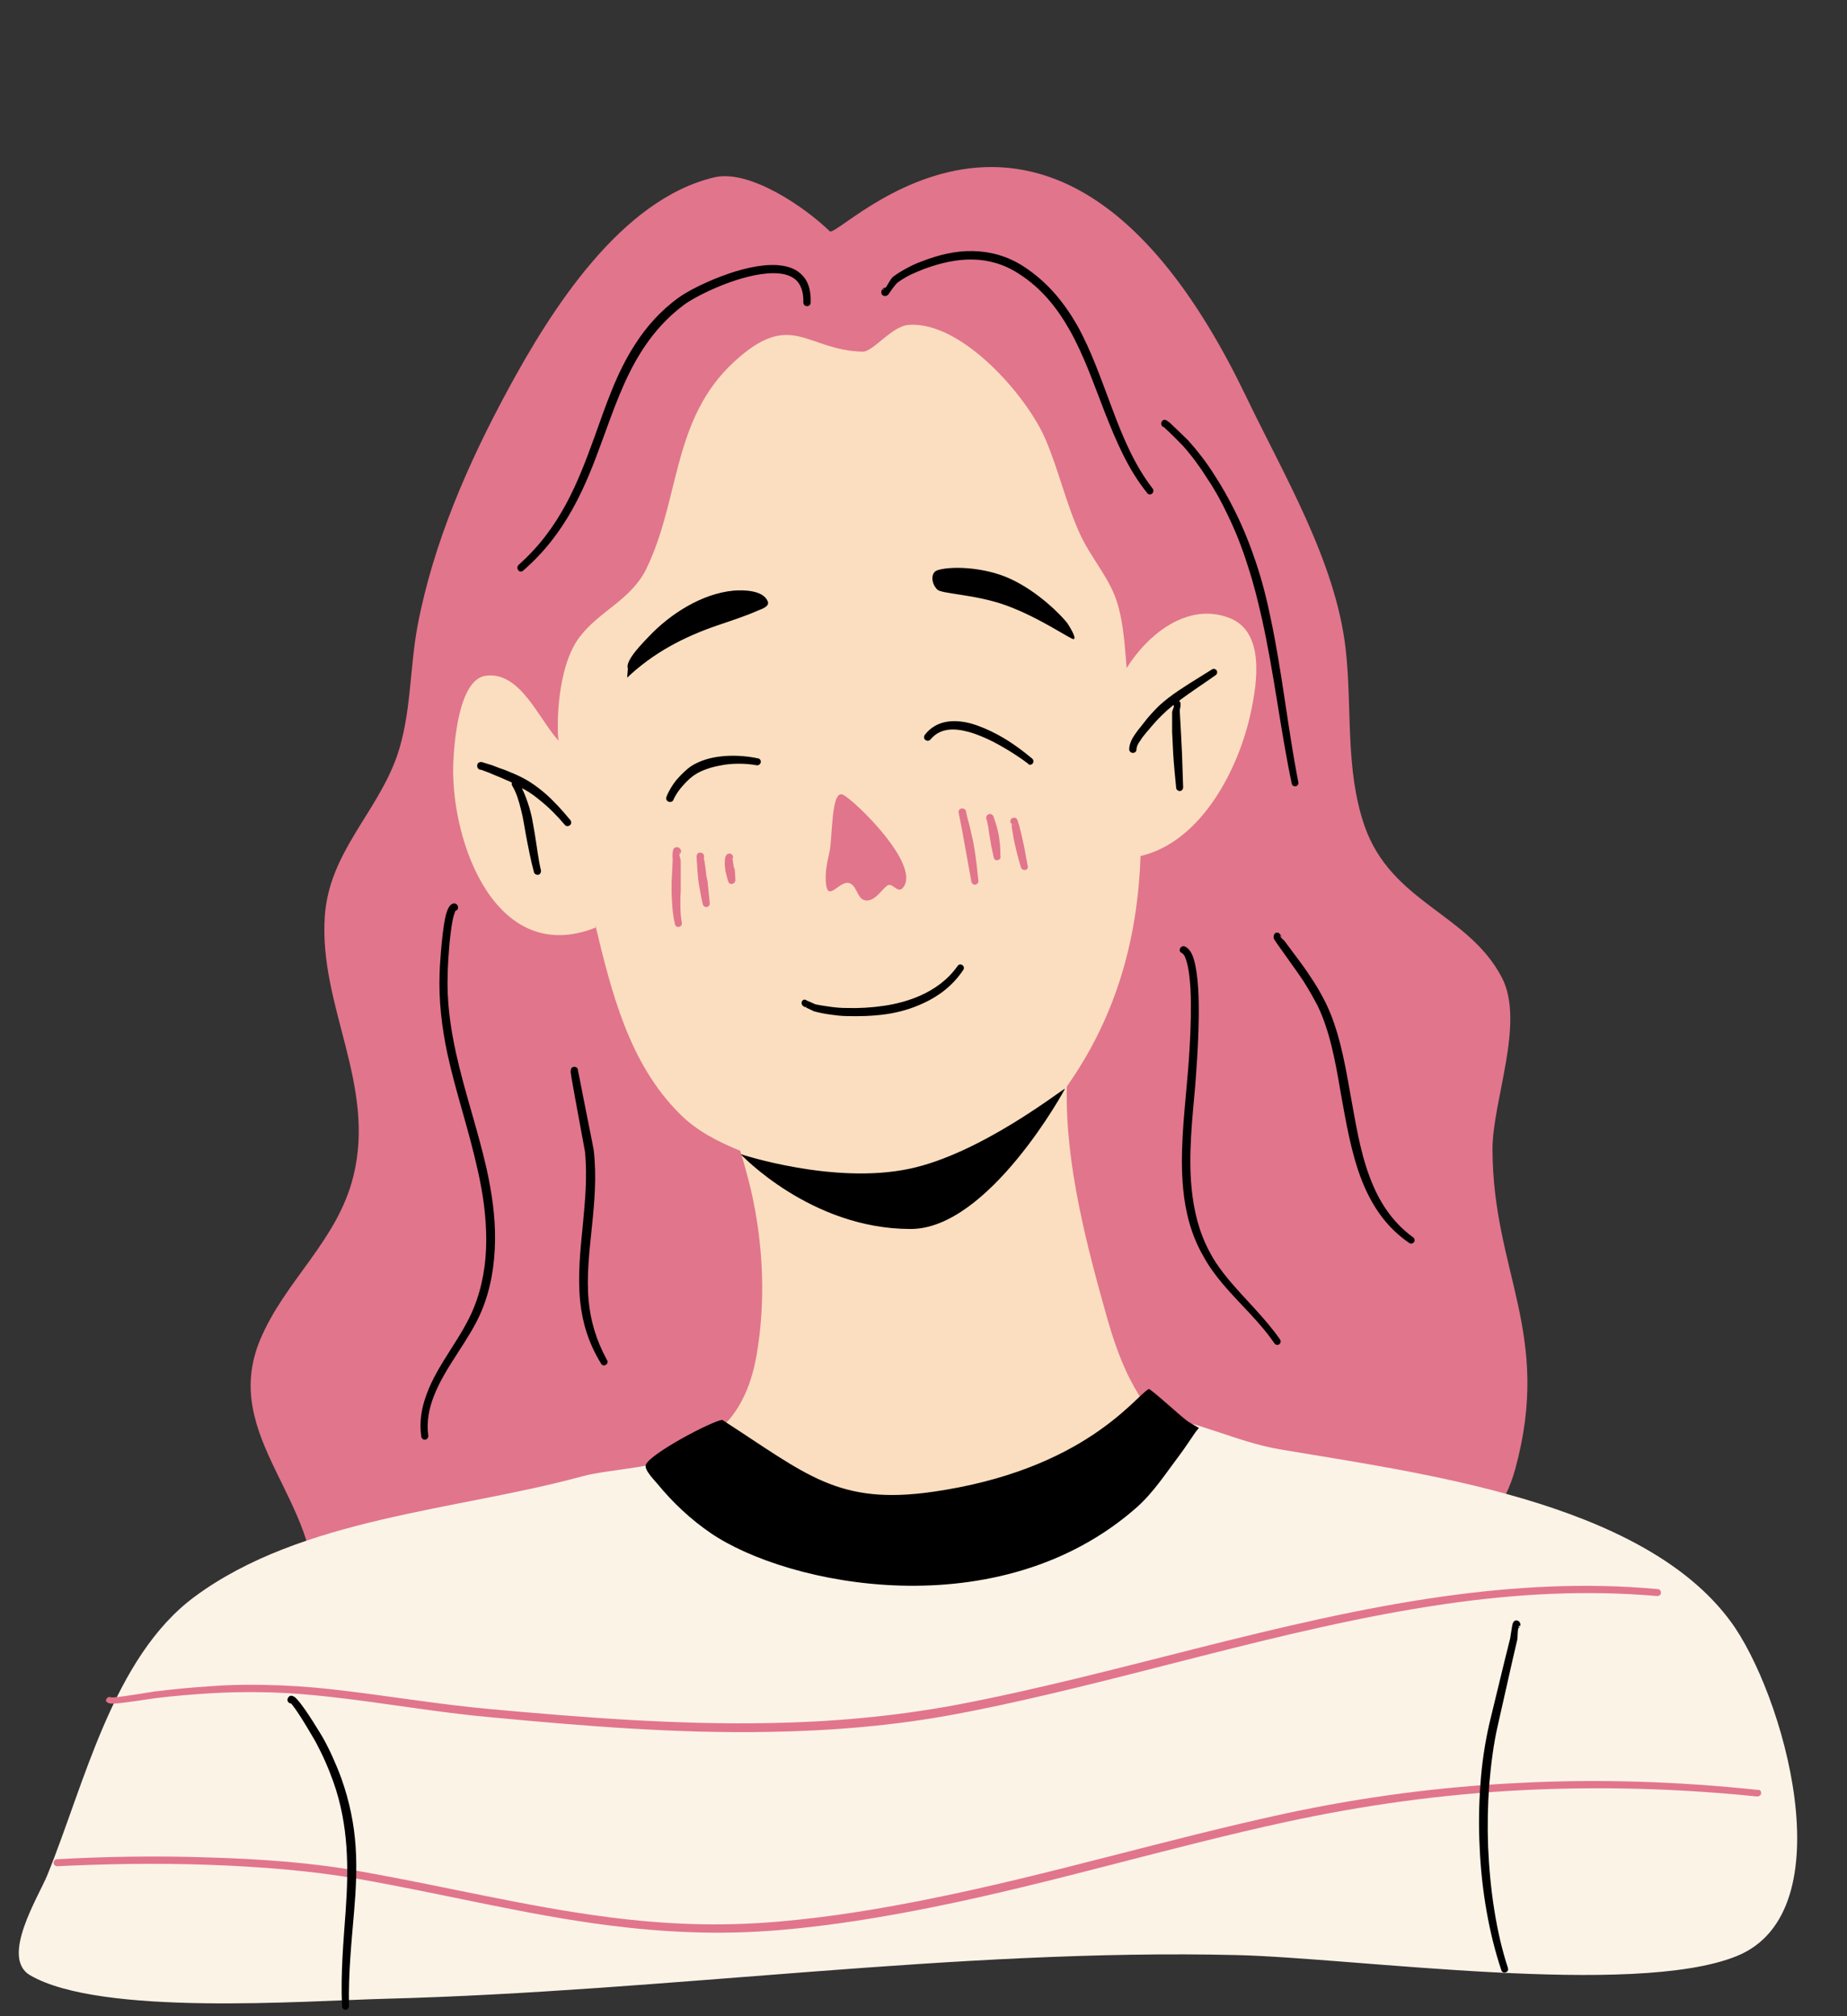 <?xml version="1.0" encoding="UTF-8"?><svg xmlns="http://www.w3.org/2000/svg" xmlns:xlink="http://www.w3.org/1999/xlink" height="549.3" preserveAspectRatio="xMidYMid meet" version="1.0" viewBox="-5.1 -45.5 503.3 549.3" width="503.3" zoomAndPan="magnify"><rect x="-5.1" y="-45.5" width="503.3" height="549.3" fill="#333333" stroke="none"/><g id="change1_1"><path clip-rule="evenodd" d="M407.8,354.7c-11,40.3-75.7,41.1-108.2,33.4c-28.6-6.8-50-28.9-81.3-22.6c-14.3,2.9-26.5,11.4-41.4,12.2 c-20,1-37.4-8.1-58.2-3.6c-11.8,2.6-33.7,22.3-36.4,21.3c-2.1-0.8-2-2.8-1.9-4.8c2.4-27-25.5-44.6-14.7-70.9 c6.8-16.4,21.1-27,25.5-44.8c6.2-25-9.4-46.3-7.8-70.7c1.2-17.6,14.2-28.1,19.7-43.8c3.9-11.3,3.4-23.8,5.6-35.5 c4.3-22.6,13.8-44.3,24.7-64.4c11.6-21.4,30.6-51.7,56.2-57.7c9.5-2.2,24.5,8,31.4,14.7c2.5,2.4,61.4-63,113.3,44.7 c10.3,21.5,24.6,45.2,27.3,69.2c1.8,15.9-0.2,32.6,5.1,48c7.3,21.1,28.4,23.9,37.5,41.5c6.3,12.3-2.6,33.4-2.6,46.7 C401.7,301.1,417.9,317.7,407.8,354.7z" fill="#e1758c" fill-rule="evenodd"/></g><g id="change2_1"><path clip-rule="evenodd" d="M468.1,487.4c-28,11.3-103.7,0.5-136.2-0.3c-76.6-1.8-154.8,9.9-231.8,11.9c-22.8,0.6-77.7,4.8-97-6.4 c-8.2-4.8,2.3-21.4,4.7-27.3c10.1-24.7,17.8-59.3,40.1-75.8c29.2-21.6,71.5-23.5,105.6-32.8c8.1-2.2,22.5-2.2,29.6-7.1l126.8-9.3 c11,1.2,22.3,7.1,33.6,9c37.5,6.4,98.6,13.9,122.9,46.8C480.7,415.3,498.2,475.3,468.1,487.4z" fill="#fcf3e7" fill-rule="evenodd"/></g><g id="change3_1"><path clip-rule="evenodd" d="M335.8,148.3c-3.2,15.4-13.4,35.5-30.1,39.4c-0.8,22.1-6.3,43.2-20.1,62.8c-0.5,21.3,5.6,43.9,11,63.1 c1.4,4.9,3,9.7,5.1,14.3c6.4,14,14.5,16.5,2.4,26.2c-2,1.6-4.1,3.3-6.2,4.8c-3.6,2.5-7.2,4.9-11.2,6.8c-5.7,2.8-11.9,4.8-18.2,5.9 c-22.3,3.9-47.8,6-67.7-6.5c-3.2-2-16-9.3-16-14c0-2.8,7.3-8.1,9-10.1c4.7-5.8,6.7-12.8,7.7-20.1c2-13.7,1.2-28-1.8-41.5 c-0.9-3.8-1.9-7.6-3.1-11.4c-6.1-2.5-12-5.5-16.5-10.1c-13.8-13.7-18.6-33.2-23-51.5l0.1,0.8c-27,10.7-39.4-22.9-38.8-44.4 c0.2-5.1,1.3-23.1,8.8-24.2c9.4-1.3,14.2,11.3,19.9,17.7c-0.5-3.2-0.6-19.9,5.7-28.2c5.5-7.3,14.1-10.1,18.3-18.8 C180.3,90.2,178,68.6,195,53c15.6-14.3,19.5-3.1,34.9-2.7c3,0.1,7.9-7,12.7-7.3c14.5-1,32.3,19.6,37.2,31.2 c3.6,8.4,5.6,17.5,9.4,25.8c2.9,6.4,8.2,12.1,10.2,18.9c1.7,5.6,2,11.7,2.5,17.6c5.7-9.1,16.5-18,27.9-13.7 C339.6,126.5,337.5,140.3,335.8,148.3z" fill="#fbdebf" fill-rule="evenodd"/></g><g id="change1_2"><path d="M240.8,196.5c-1.4,1.4-2.8-1.8-4.2-0.7c-1.6,1.3-2.9,3.6-5.1,4c-3.1,0.4-2.8-3.9-5.1-4.7 c-2.7-0.9-5.8,5.2-6.4,0.3c-0.1-0.7-0.1-1.3-0.1-2c0-0.9,0.1-1.8,0.2-2.6c0.2-1.4,0.5-2.7,0.8-4.1c0.9-3.6,0.4-17.3,3.7-15.7 C227.9,172.6,246.4,190.6,240.8,196.5z M180.3,200.9c0,1.7,0.1,3.4,0.4,5c0.1,0.5-0.2,1-0.8,1.1c-0.5,0.1-1-0.2-1.1-0.8 c-0.5-2.1-0.7-4.3-0.8-6.5c-0.1-1.3-0.1-2.6-0.1-3.9c0-0.9,0-1.7,0.1-2.6l0.2-4.4c0-0.5-0.1-1.4,0-2c0-0.5,0.2-1,0.3-1.1 c0.2-0.3,0.5-0.4,0.8-0.4c0.2,0,0.6,0,0.9,0.4c0.4,0.4,0.4,1,0,1.4c-0.1,0.1-0.1,0.1-0.2,0.2c0.1,0.5,0.4,1.4,0.4,1.7l0,4.4 c0,1.3,0,2.6,0,3.8C180.3,198.4,180.3,199.6,180.3,200.9z M180,186.9c0,0,0.1-0.1,0.1-0.1c0,0,0.2-0.2,0.1-0.2 C180,186.6,180,186.7,180,186.9z M186.7,187.9c0,0.1,0,0.1,0,0.2C186.7,188,186.7,187.9,186.7,187.9z M187.3,192.1l-0.4-2.8 c0-0.2-0.2-0.6-0.2-1c0-0.1,0-0.1,0.1-0.2c0,0,0,0.1-0.1,0.1c0-0.2,0-0.3,0-0.3c0,0,0,0,0.1,0c0-0.1,0-0.3-0.1-0.4 c-0.1-0.4-0.4-0.6-0.5-0.6c-0.3-0.2-0.5-0.1-0.8-0.1c-0.2,0-0.6,0.3-0.7,1c0,0.3,0.1,1.2,0.1,1.6l0.2,2.9c0.1,1.1,0.2,2.3,0.4,3.4 c0.3,1.7,0.6,3.4,1,5.1c0.1,0.5,0.6,0.9,1.1,0.8c0.5-0.1,0.9-0.6,0.8-1.1c-0.2-2-0.4-4-0.6-6C187.5,193.8,187.3,192.9,187.3,192.1z M194.8,190.4c-0.1-0.6-0.2-1.2-0.2-1.6c0,0,0,0,0-0.1c-0.1,0.1-0.2,0.1-0.3,0.2c0.1-0.1,0.2-0.2,0.2-0.3v0c0,0,0,0,0,0l0,0 c0-0.1,0.1-0.1,0-0.1c0.2-0.3,0.2-0.7,0-1c-0.3-0.5-0.9-0.6-1.4-0.3c-0.2,0.1-0.5,0.5-0.6,1c-0.1,0.4-0.1,1.1-0.1,1.8 c0,0.3,0,0.6,0.1,1c0,0.3,0.1,0.6,0.1,0.9c0.3,1.2,0.6,2.4,0.7,2.6c0.1,0.5,0.5,0.9,1.1,0.8c0.5-0.1,0.9-0.5,0.9-1.1 c0-0.3-0.1-1.6-0.2-3C194.9,191.1,194.9,190.8,194.8,190.4z M260.4,185.6c0.5,2.9,0.8,5.9,1.1,8.8c0.1,0.5-0.3,1-0.8,1.1 c-0.5,0.1-1-0.3-1.1-0.8l-2.6-14.4c0-0.2-0.6-2.9-0.8-4c0-0.3-0.1-0.5-0.1-0.5c0-0.8,0.5-1,0.7-1c0.5-0.2,1.1,0.1,1.3,0.6 c0,0.1,0,0.2,0.1,0.3h0c0,0,0,0,0,0.1v0c0,0,0,0,0,0v0c0,0,0,0,0,0l0,0c0,0,0,0.1,0,0.1c0.2,1.1,1,3.8,1,4c0.3,1.2,0.5,2.3,0.8,3.5 C260.1,184,260.3,184.8,260.4,185.6z M258.1,175.9c-0.1,0.2-0.3,0.5-0.5,0.6C257.8,176.4,258,176.2,258.1,175.9z M258.1,175.6 L258.1,175.6L258.1,175.6C258.2,175.6,258.2,175.5,258.1,175.6L258.1,175.6C258.1,175.6,258.1,175.6,258.1,175.6z M267.3,183.9 c-0.1-0.9-0.2-1.8-0.4-2.6c-0.3-1.5-0.8-3-1.3-4.4c-0.2-0.5-0.8-0.8-1.3-0.6c-0.5,0.2-0.8,0.8-0.6,1.3c0.4,1.3,0.6,2.8,0.8,4.3 c0.2,1,0.3,2,0.5,3c0.2,1.1,0.5,2.2,0.7,3.2c0.1,0.5,0.6,0.9,1.1,0.7c0.5-0.1,0.9-0.6,0.7-1.1C267.5,186.5,267.5,185.2,267.3,183.9z M274.3,191.5c-0.5,0.1-1-0.2-1.2-0.7c-0.5-1.6-0.9-3.2-1.3-4.8c-0.3-1.1-0.5-2.2-0.7-3.2l-0.5-2.9c0-0.1,0-0.5,0-0.8l0,0l0,0 c0,0-0.1-0.1-0.1-0.1c0-0.2-0.1-0.3-0.2-0.3l0,0c-0.2-0.5-0.1-1,0.4-1.3c0.3-0.2,0.7-0.2,1.1,0c0.1,0.1,0.3,0.3,0.4,0.6 c0.1,0.3,0.3,1.2,0.4,1.3l0.7,2.8c0.2,1.1,0.5,2.2,0.7,3.2c0.3,1.6,0.6,3.3,0.9,4.9C275.2,190.9,274.8,191.4,274.3,191.5z M271.7,179.3c-0.3,0.1-0.5,0-0.8-0.1C271.2,179.4,271.4,179.4,271.7,179.3z M270.6,178.9c0,0,0-0.1-0.1-0.1c-0.2,0,0,0.2,0.2,0.3v0 C270.6,179,270.6,178.9,270.6,178.9z" fill="#e1758c"/></g><g id="change1_3"><path clip-rule="evenodd" d="M24.6,418.5c0.2,0.1,0.7,0.1,1.5,0.1c3.1-0.2,10.9-1.5,11.3-1.5c4.9-0.6,9.8-1,14.6-1.3 c4.9-0.3,9.8-0.4,14.7-0.3c6.2,0.1,12.4,0.6,18.5,1.3c14.4,1.6,28.8,4.2,43.2,5.5c25.5,2.4,51,4.5,76.4,4c17-0.3,34-1.7,50.9-4.9 c43.9-8.3,88.1-23.4,132.8-29.9c19.2-2.8,38.5-3.9,58-2.2c0.5,0,1-0.3,1-0.9c0-0.5-0.3-1-0.9-1c-19.6-1.8-39.1-0.7-58.4,2 c-44.8,6.3-89,21.3-133,29.6c-16.8,3.1-33.6,4.6-50.5,4.9c-25.3,0.5-50.8-1.5-76.2-3.8c-14.4-1.3-28.8-3.8-43.2-5.4 c-6.2-0.7-12.5-1.1-18.7-1.2c-5-0.1-9.9,0-14.8,0.4c-4.9,0.3-9.8,0.8-14.8,1.4c-0.3,0-8.1,1.4-11.1,1.6c-0.2,0-0.5,0-0.7,0 c-0.2-0.1-0.4-0.1-0.6-0.1c-0.5,0.1-0.9,0.6-0.8,1.2C23.8,417.9,24,418.3,24.6,418.5z M25.7,417.1L25.7,417.1L25.7,417.1L25.7,417.1 z M25.7,417.1L25.7,417.1C25.7,417.1,25.7,417.1,25.7,417.1L25.7,417.1z M474.8,443c0,0.5-0.5,0.9-1.1,0.9 c-21.6-2.2-43-2.8-64.4-1.7c-21.3,1.1-42.5,4-63.8,8.6c-32.3,7-63.9,16.7-96.2,23.2c-13.9,2.8-27.8,5.1-42,6.3 c-16.4,1.4-31.7,0.6-46.6-1.3c-22.7-2.9-44.5-8.5-68.5-12.7c-11.9-2.1-26.3-3.3-40.7-3.8c-14.4-0.5-28.9-0.2-41,0.4 c-0.5,0-1-0.4-1-0.9c0-0.5,0.4-1,0.9-1c12.2-0.7,26.7-1,41.1-0.5c14.5,0.4,29,1.5,41,3.7c23.9,4.2,45.7,9.7,68.4,12.6 c14.7,1.9,29.8,2.6,46,1.2c14.1-1.2,28-3.5,41.8-6.3c32.3-6.5,63.9-16.1,96.2-23.1c21.4-4.6,42.8-7.4,64.2-8.4 c21.4-1.1,43-0.4,64.7,1.9C474.5,442,474.8,442.4,474.8,443z" fill="#e1758c" fill-rule="evenodd"/></g><g id="change4_1"><path clip-rule="evenodd" d="M165.8,139.1l0.2-2.5c-0.9-2.2,4.7-7.6,5.8-8.8c5.8-6.1,14.4-11.6,23-12.4c2.6-0.2,8-0.2,9.3,2.9 c0.6,1.4-1.6,2.1-2.6,2.5c-3.6,1.6-7.4,2.8-11.2,4.1C181,128.1,172.9,132.4,165.8,139.1z M285.7,124.2c-1.4-1.8-7.8-8.6-15.9-12.2 c-7.3-3.2-16.3-3.3-19.6-2.1c-1.7,0.7-1.6,3.5,0.1,5.2c1.1,1.2,10.4,1.3,18.7,4.3c9.4,3.4,17.9,9.5,18.5,9.2 C288.4,128.3,285.9,124.5,285.7,124.2z M243,289.3c21.3,0.1,42.2-38.2,42.1-38.2c-0.5-0.1-22.8,17.7-42.4,21.8c-20.7,4.4-46-4-46-4 S215.8,289.3,243,289.3z M213.8,226.9c-0.5,0.3-0.6,0.9-0.3,1.4c0.2,0.3,0.4,0.4,0.7,0.5v0c0,0,0,0,0,0c0.2,0,0.4,0,0.6-0.1 c-0.1,0-0.2,0.2-0.4,0.2c0.7,0.3,2,1,2.3,1.1c1.5,0.4,3,0.7,4.5,0.9c1.5,0.2,3,0.4,4.5,0.4c3.4,0.1,7,0,10.6-0.5 c3.5-0.5,7-1.5,10.2-3c4.4-2,8.2-5,10.9-9.1c0.3-0.4,0.2-1-0.3-1.3c-0.4-0.3-1-0.2-1.3,0.3c-2.6,3.7-6.2,6.3-10.3,8.1 c-3,1.3-6.3,2.2-9.7,2.7c-3.4,0.5-6.9,0.7-10.1,0.6c-1.4,0-2.9-0.1-4.3-0.3c-1.4-0.2-2.9-0.4-4.3-0.7c-0.3-0.1-1.7-0.8-2.3-1 C214.3,226.7,213.9,226.8,213.8,226.9z M214.2,228.8L214.2,228.8L214.2,228.8c-0.1,0.1,0,0.1,0.2,0.1 C214.3,228.8,214.3,228.8,214.2,228.8L214.2,228.8z M202.2,162.2c0.1-0.5-0.2-1-0.7-1.1c-3.3-0.7-7.4-1-11.2-0.4 c-2.7,0.4-5.2,1.3-7.2,2.6c-1,0.7-2.5,2.1-3.9,3.7c-1.1,1.4-2.1,3-2.7,4.6c-0.2,0.5,0,1.1,0.6,1.3c0.5,0.2,1.1,0,1.3-0.5 c0.6-1.4,1.6-2.8,2.6-3.9c1.2-1.4,2.6-2.6,3.5-3.1c0.9-0.6,1.9-1,3-1.4c1.6-0.6,3.3-0.9,5-1.2c3-0.4,6.1-0.3,8.7,0.2 C201.6,163,202.1,162.7,202.2,162.2z M276.3,162.5c0.3-0.4,0.3-1-0.2-1.4c-1.8-1.5-5.3-4.3-9.4-6.5c-2.3-1.2-4.7-2.3-7.2-3 c-4.9-1.3-9.6-0.8-12.6,3.1c-0.3,0.4-0.3,1.1,0.2,1.4c0.4,0.3,1,0.3,1.4-0.2c2.6-3.1,6.4-3.1,10.4-2c2.2,0.6,4.5,1.6,6.7,2.7 c4,2.1,7.6,4.5,9.4,5.9C275.3,163,275.9,162.9,276.3,162.5z M143.4,170.6c-1.3-1.1-2.6-2.1-4-3c-1.4-0.9-2.8-1.6-4.4-2.3 c-0.8-0.3-1.6-0.7-2.4-1c-1.2-0.4-2.3-0.8-3.5-1.3c-0.3-0.1-2-0.6-2.6-0.8c-0.2-0.1-0.3-0.1-0.4-0.1c-0.3,0-0.5,0-0.6,0.1 c-0.3,0.1-0.5,0.3-0.5,0.6c-0.1,0.2-0.1,0.4,0,0.7c0,0.1,0.1,0.4,0.5,0.6c0.1,0.1,0.2,0.1,0.4,0.1c0,0,0.1,0,0.1,0 c0.6,0.2,2.1,0.8,2.4,0.9c1.3,0.6,2.7,1.1,4,1.7c0.5,0.2,1.1,0.5,1.6,0.7c0.1,0.1,0.2,0.1,0.4,0.2c-0.1,0.3-0.1,0.6,0.1,0.9 c1.1,1.8,1.8,4.1,2.4,6.6c0.3,1.1,0.5,2.2,0.7,3.3c0.2,1.1,0.4,2.2,0.6,3.4c0.7,3.7,1.4,7.3,2.2,10.2c0.1,0.5,0.7,0.8,1.2,0.7 c0.5-0.1,0.8-0.7,0.7-1.2c-0.7-2.9-1.1-6.5-1.7-10.1c-0.2-1.2-0.4-2.3-0.6-3.4c-0.2-1.2-0.5-2.3-0.8-3.4c-0.6-2-1.3-3.9-2.1-5.5 c0.4,0.2,0.7,0.4,1.1,0.6c1.4,0.8,2.6,1.7,3.8,2.7c2.4,1.9,4.6,4.1,6.8,6.7c0.3,0.4,0.9,0.5,1.4,0.1c0.4-0.3,0.5-0.9,0.1-1.4 C148,175.1,145.8,172.7,143.4,170.6z M306.6,151.4c1.2-1.6,2.5-3,3.8-4.3c0.9-0.9,1.9-1.7,2.9-2.5c3.7-2.8,7.7-5.1,11.8-7.7 c0.4-0.3,1-0.2,1.3,0.2c0.3,0.4,0.2,1-0.2,1.3c-3.4,2.4-6.8,4.6-10,7c0.1,0.1,0.2,0.2,0.3,0.4c0.1,0.2,0.1,0.5,0.1,1 c-0.1,0.5-0.3,1.3-0.2,1.8l0.3,5.3c0.1,2,0.2,4,0.3,6c0.1,3,0.2,6.1,0.3,9.1c0,0.5-0.4,1-0.9,1c-0.5,0-1-0.4-1-0.9 c-0.3-3-0.6-6-0.8-9.1c-0.1-2-0.2-4.1-0.3-6.1l0-5.4c0-0.3,0.4-1.1,0.5-1.6c0,0-0.1-0.1-0.1-0.1c0-0.1-0.1-0.1-0.1-0.2 c-0.8,0.7-1.6,1.3-2.4,2.1c-1.3,1.2-2.5,2.5-3.7,3.9c-0.7,0.9-2,2.2-2.9,3.7c-0.6,0.8-1,1.6-1,2.3c0,0.6-0.4,1-1,1c-0.5,0-1-0.4-1-1 c0-0.8,0.3-1.8,0.8-2.8C304.2,154.3,305.8,152.4,306.6,151.4z M314.8,146.8c0-0.1,0-0.2,0-0.3c0,0-0.1,0.1-0.1,0.1 C314.7,146.7,314.8,146.8,314.8,146.8L314.8,146.8z M307.9,332.9c-3.9,2.3-17.7,22.1-58.8,28c-25.9,3.7-34.3-4.7-57.4-19.6 c-3,0.4-19.6,9.2-20.8,12.2c-0.6,1.4,2.5,4.4,3.2,5.3c4.2,5.1,9,9.6,14.4,13.3c21,14.4,78.6,26.2,116.2-7c4.6-4.1,8-9.4,11.7-14.3 c1.5-2,2.9-4.2,4.3-6.2c0.3-0.4,0.9-1.1,0.9-1.1s-1.9-1.1-2.9-1.7C317,340.7,308.3,332.6,307.9,332.9z M137.4,110 c11.8-10.2,17-22.8,21.5-35.2c3.2-8.7,6.1-17.3,11-24.9c2.9-4.5,6.5-8.7,11.3-12.3c3.5-2.6,14.3-7.9,22.7-8.6 c3.5-0.3,6.6,0.2,8.4,2.3c1,1.3,1.6,3.1,1.5,5.6c0,0.5,0.4,1,1,1c0.6,0,1-0.4,1-1c0.1-2.9-0.5-5.1-1.6-6.6c-1.4-1.9-3.4-3-6-3.4 c-4.2-0.7-9.7,0.4-14.9,2.2c-5.8,2-11.2,4.8-13.5,6.5c-5.1,3.7-8.9,8.1-11.9,12.8c-5,7.7-7.9,16.5-11.1,25.4 c-4.4,12.1-9.2,24.5-20.6,34.6c-0.4,0.4-0.4,1-0.1,1.4C136.4,110.3,137,110.3,137.4,110z M118.8,202.6c0.1,0,0.1,0,0.1,0 C118.9,202.5,118.9,202.6,118.8,202.6L118.8,202.6z M119.1,241.1c-1.5-6.9-2.5-14-2.2-21.5c0-0.7,0.2-6.2,0.8-10.9 c0.3-2.3,0.6-4.3,1.1-5.5c0-0.1,0.1-0.4,0.2-0.5c-0.1,0-0.1,0-0.2,0c0.1,0,0.1,0,0.2,0c0-0.1,0.1-0.1,0.1-0.1c0,0,0,0,0,0 c0.4-0.1,0.7-0.5,0.6-1c0-0.5-0.5-1-1-1c-0.5,0-1,0.3-1.4,0.9c-0.4,0.6-0.8,1.7-1.1,3.1c-1,4.9-1.5,13.9-1.5,14.8 c-0.3,7.7,0.6,15,2.1,22.1c2.3,10.6,5.9,20.9,8.3,31.9c1.4,6.1,2.3,12.5,2.3,18.9c0,6.3-1,12.6-3.4,18.5c-3.2,8-9.8,15.2-12.8,23.4 c-1.4,3.7-2.1,7.5-1.5,11.7c0.1,0.5,0.6,0.9,1.1,0.8c0.5-0.1,0.9-0.6,0.8-1.1c-0.5-3.8,0.2-7.4,1.5-10.7c3.1-8.1,9.7-15.3,13-23.2 c2.6-6.2,3.6-12.7,3.7-19.3c0.1-6.5-0.9-13.1-2.3-19.5C125,261.9,121.4,251.7,119.1,241.1z M155.3,308.8c-0.6-6.7,0.2-13.3,0.9-20.2 c0.7-6.7,1.3-13.5,0.5-20.7c-0.2-1.3-2.9-14.5-3.9-19.8c-0.2-0.9-0.3-1.6-0.4-1.9l0-0.1c0-0.3-0.1-0.6-0.4-0.8 c-0.5-0.3-1.1-0.2-1.4,0.2c0,0-0.2,0.4-0.2,1c0,0.3,0.2,1.1,0.3,2c0.9,5.3,3.4,18.4,3.6,19.7c0.7,7,0,13.7-0.6,20.2 c-0.7,7-1.4,13.8-0.7,20.7c0.6,5.6,2.2,11.2,5.7,16.9c0.3,0.5,0.9,0.6,1.3,0.3c0.5-0.3,0.6-0.9,0.3-1.3 C157.3,319.5,155.8,314.2,155.3,308.8z M235.2,34.7c-0.1-0.1-0.3-0.5,0-1.2c0.2-0.4,0.6-0.7,1-0.6c0.7-0.9,1.5-2.7,2.2-3.1 c1.2-0.9,2.4-1.6,3.7-2.3c1.3-0.7,2.6-1.3,4-1.8c4.6-1.8,9.3-2.9,13.9-2.8c4.7,0.1,9.3,1.3,13.7,4.1c6.5,4.2,11,9.7,14.6,15.9 c4,7.1,6.7,15.1,9.7,23c2.9,7.8,6.1,15.4,11,21.7c0.3,0.4,0.3,1-0.2,1.4c-0.4,0.3-1,0.3-1.3-0.2c-5.2-6.4-8.5-14.2-11.6-22.1 c-3-7.7-5.7-15.6-9.7-22.6c-3.4-5.9-7.6-11.2-13.8-15.1c-4-2.6-8.2-3.7-12.4-3.8c-4.3-0.1-8.7,0.9-13.1,2.5c-1.3,0.5-2.5,1-3.8,1.6 c-1.2,0.6-2.4,1.3-3.5,2.1c-0.8,0.6-2.2,2.7-2.6,3.3C236.2,35.6,235.3,34.9,235.2,34.7z M235.4,33.4c0.1,0.1,0.3,0,0.5-0.2 c-0.1,0-0.2,0-0.2,0C235.6,33.3,235.2,33.3,235.4,33.4z M312,70.8C311.9,70.8,311.9,70.8,312,70.8c-0.1,0.1,0,0.1,0.1,0.1L312,70.8 C312,70.8,312,70.8,312,70.8z M311.4,69.5c0.1-0.3,0.6-1,1.5-0.4c0.1,0.1,0.4,0.3,0.7,0.5c1.4,1.3,4.9,4.7,5.1,4.9 c2.6,2.9,4.9,5.9,7,9.2c2.1,3.2,4,6.6,5.7,10c2.3,4.6,4.2,9.4,5.8,14.2c1.6,4.8,2.9,9.8,3.9,14.8c3.2,14.9,4.7,30.2,7.6,44.9 c0.1,0.5-0.2,1-0.7,1.1c-0.5,0.1-1-0.2-1.1-0.7c-3.1-14.7-4.8-30-8.1-44.8c-1.1-4.9-2.3-9.8-3.9-14.6c-1.5-4.8-3.3-9.4-5.5-13.9 c-1.6-3.4-3.4-6.7-5.5-9.8c-2-3.2-4.2-6.2-6.7-9c-0.2-0.2-3.5-3.6-4.9-4.8c-0.1-0.1-0.1-0.2-0.2-0.2c0,0,0.1,0,0.1,0 c0,0-0.1,0-0.2,0c-0.1-0.1-0.1-0.1-0.2-0.1v0C311.4,70.5,311.2,70,311.4,69.5z M312.4,70.9c0.4,0,0.7-0.2,0.8-0.6 C313.1,70.7,312.8,70.9,312.4,70.9z M329.7,303.1c-1.9-2.3-3.7-4.7-5.1-7.4c-3-5.5-4.4-11.4-5-17.5c-0.9-9.3,0.2-19,1-28 c0.2-3.1,1.4-16.5,0.8-26.4c-0.2-3.2-0.6-6-1.2-8c-0.5-1.7-1.3-2.9-2.3-3.4c-0.5-0.3-1.1-0.1-1.4,0.4c-0.3,0.5-0.1,1.1,0.4,1.3 c0.6,0.3,1,1.1,1.3,2.2c0.6,1.9,0.9,4.5,1.1,7.5c0.5,9.7-0.7,23-1,26.1c-0.8,9.2-1.9,19-1,28.4c0.6,6.4,2.2,12.7,5.5,18.4 c1.5,2.8,3.4,5.3,5.4,7.7c4.6,5.4,10,10.2,14,16.1c0.3,0.4,0.9,0.5,1.3,0.2c0.4-0.3,0.5-0.9,0.2-1.3 C339.6,313.5,334.3,308.6,329.7,303.1z M344,209.8c0.1-0.2,0.1-0.4,0-0.4C344,209.6,344,209.7,344,209.8L344,209.8z M368.2,275.3 c-2.8-7.3-4-15.6-5.5-23.7c-1.5-8.5-3.1-16.9-6.6-24c-1.2-2.4-2.6-4.8-4.1-7c-2.2-3.4-4.7-6.5-7.1-9.8c-0.1-0.1-0.7-0.6-1-1 c0,0.1-0.1,0.2-0.1,0.2c0-0.1,0.1-0.2,0.1-0.2c-0.1-0.2-0.1-0.3,0-0.3c0,0,0,0,0,0c0-0.3-0.2-0.6-0.5-0.8c-0.5-0.3-1.1-0.1-1.3,0.4 c-0.1,0.2-0.2,0.6-0.1,1c0.2,0.6,1.1,1.7,1.2,1.9c2.3,3.3,4.7,6.5,6.9,9.8c1.4,2.2,2.7,4.5,3.9,6.8c3.3,6.9,4.8,15.1,6.2,23.4 c1.5,8.3,2.9,16.7,5.8,24.1c2.7,6.8,6.6,12.7,12.9,17c0.4,0.3,1,0.2,1.3-0.2c0.3-0.4,0.2-1-0.2-1.3 C374.2,287.4,370.6,281.7,368.2,275.3z M91.8,457.5c0.4,5.9,0.1,11.7-0.4,17.6c-0.7,8.4-1.6,16.9-1.4,25.9c0,0.5-0.4,1-0.9,1 c-0.5,0-1-0.4-1-0.9c-0.4-9.1,0.4-17.7,1-26.2c0.4-5.7,0.6-11.4,0.2-17.2c-0.4-5.8-1.4-11.7-3.6-17.9c-0.7-1.9-1.4-3.7-2.2-5.5 c-0.8-1.8-1.7-3.6-2.6-5.3c-0.3-0.5-4.4-7.7-6.4-10.1c-0.1-0.1-0.2-0.2-0.2-0.3c-0.2,0-0.4,0-0.6-0.2c-0.5-0.3-0.6-0.9-0.3-1.4 c0.3-0.5,0.8-0.7,1.4-0.4c0.3,0.1,0.7,0.4,1.2,1c2.2,2.4,6.6,9.8,6.9,10.3c1,1.8,1.9,3.6,2.7,5.4c0.8,1.8,1.6,3.7,2.3,5.6 C90.2,445.4,91.4,451.5,91.8,457.5z M74.2,418.6c-0.1-0.1-0.1-0.2-0.2-0.1C73.9,418.6,74,418.6,74.2,418.6z M409.2,397.1 c0,0.4-0.2,0.8-0.6,1c-0.2,1-0.1,2.6-0.3,3.3L407,407l-3.9,17.3c-1.2,5.1-1.9,10.7-2.4,16.5c-0.4,5.4-0.5,11.1-0.3,16.8 c0.5,11.6,2.2,23.3,5.4,33c0.2,0.5-0.1,1.1-0.6,1.2c-0.5,0.2-1.1-0.1-1.2-0.6c-3.3-9.8-5.4-21.6-5.9-33.5c-0.3-5.7-0.2-11.5,0.2-17 c0.4-6,1.3-11.7,2.5-16.9l4.2-17.3l1.4-5.6c0.2-1,0.5-3.5,0.7-4.1c0.4-1.2,1.4-0.9,1.7-0.6C408.9,396.3,409.2,396.6,409.2,397.1z M409,397.4c-0.2,0-0.3,0.1-0.3,0.4C409,397.7,409.3,397.5,409,397.4z" fill="inherit" fill-rule="evenodd"/></g></svg>
